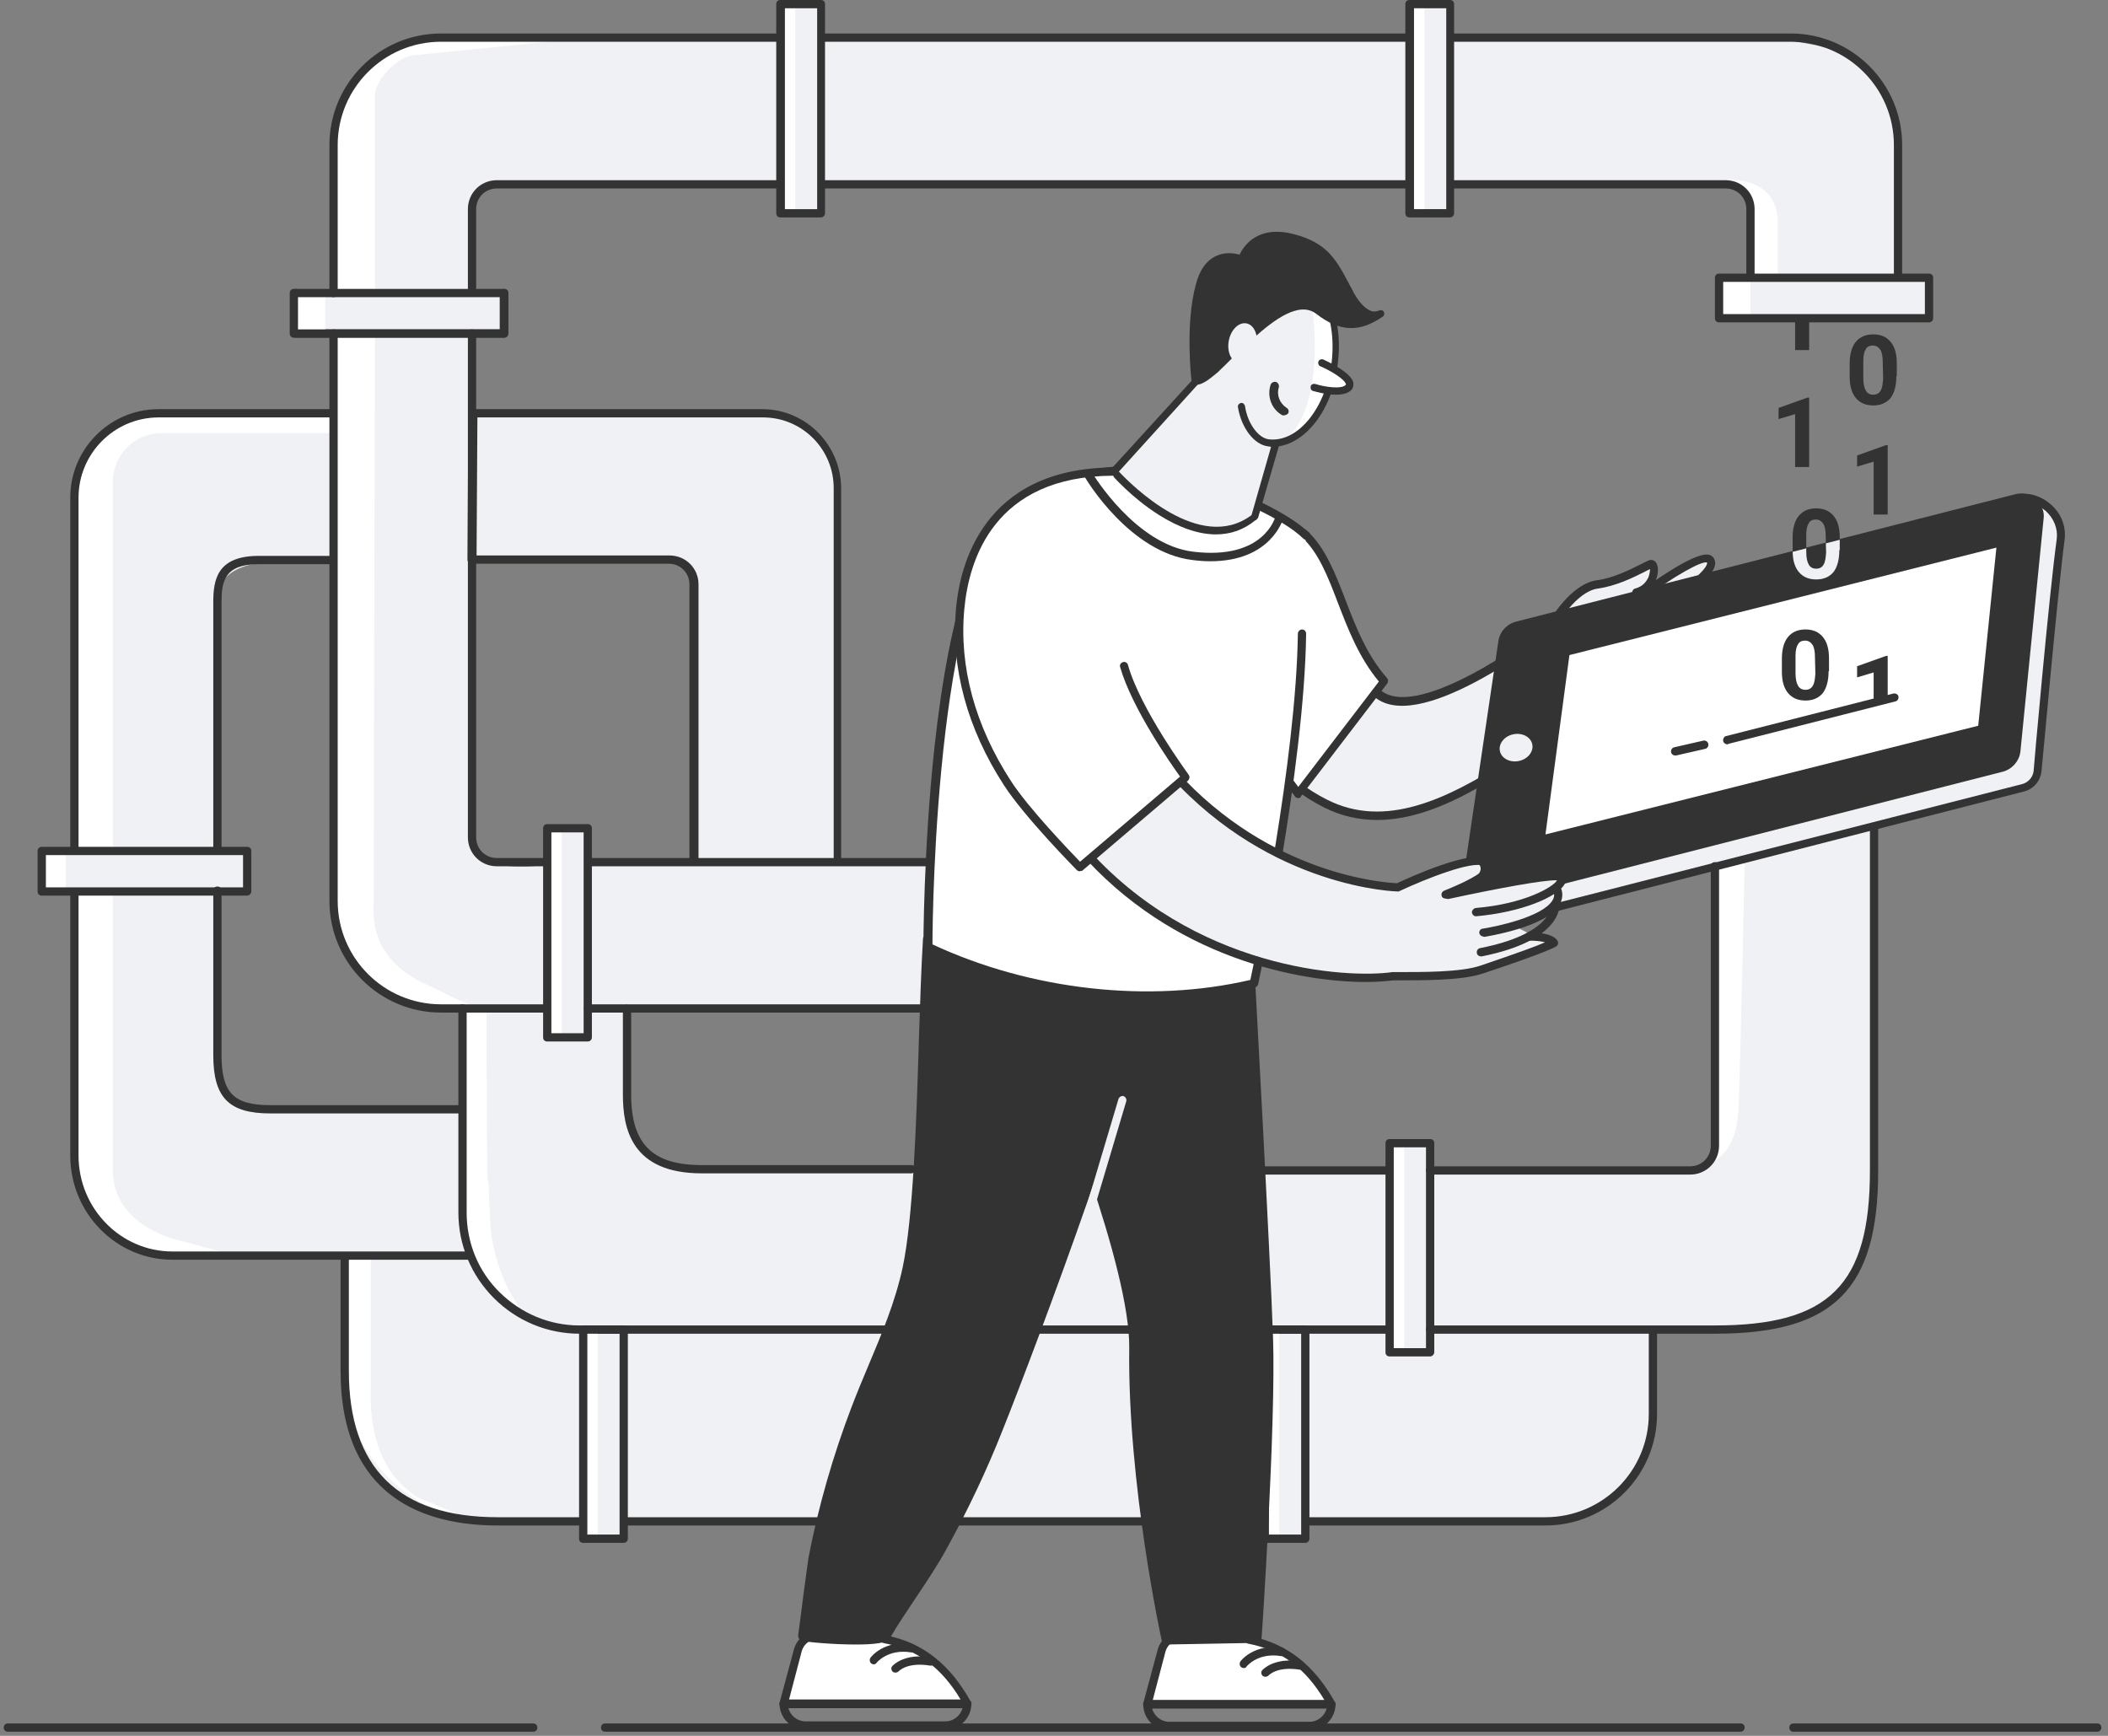 <svg version="1.1" id="Layer_1" xmlns="http://www.w3.org/2000/svg" xmlns:xlink="http://www.w3.org/1999/xlink" x="0" y="0" viewBox="0 0 510 420" xml:space="preserve"><rect x="0" y="0" width="510" height="420" fill="#808080" stroke="none"/><style>.st0{fill:#eff1f4}.st1{fill:#fff}.st2{fill:#333}.st4{enable-background:new}</style><path class="st0" d="M303.4 361.4h12.1v10.1h-12.1z"/><path class="st0" d="M202.6 215.5l.4-101.2s-7.3-15.4-21.5-14.6-147.5.4-147.5.4-14.6 6.4-15.9 17.2 0 167.4 0 167.4 5.1 18.5 21.5 18.9 43.8-.4 43.8-.4-.5 36 1.6 42.5 11.2 20.6 26.2 21.9 264.5.4 264.5.4 23-4.3 23.9-24.4.3-21.4.3-21.4l24.6-.5s27.9-3 28.3-27.9 0-97 0-97L415 207.5l-.2 69.8s1.6 6-6 6h-244s-12.4-2.8-12.9-15.3 0-28.3 0-28.3h-39.5L112 268l-15 .4-36.9-.4s-8.1-.4-7.7-16.7.9-106.9.9-106.9-2.1-7.7 12.9-8.6 94-.4 94-.4 7.7-.9 8.1 8.6-.4 67.8-.4 67.8l34.7 3.7z"/><path class="st0" d="M343.9 212.2l-7.4 4 11.2 20c3.1.2 6.2-.1 9.2-1 4.3-1.4 19.7-5.4 18.6-6.6s-4.6-2.2-4.6-2.2l-27-14.2zM71.1 70.3h51.1v9.8H71.1zm-60.7 136h49.2v9H10.4zm122.4-5.7h9v49.8h-9zm8.6 120.6h9.2v50.5h-9.2zm194.7-45h9.4v50.4h-9.4zM416 67.3h50.5v9.8H416zM341.3 1.2h9v49.4h-9zm-152.2 0h9.2v50.2h-9.2z"/><path class="st0" d="M458.4 72.3s3.1-42.9-2-50.5S446.7 9.5 413 8.5s-306.3.7-306.3.7-17.5 3.8-21.6 10-5.1 196-5.1 196 2.6 24.5 18.4 27.1l12.8 1.5h24.5v-35.2s-20.9 4.9-21.4-6-.5-149.7-.5-149.7-2-8.7 10.2-8.7h288s12.2-2 12.2 10.7-.5 14.3-.5 14.3l34.7 3.1z"/><path class="st0" d="M322 72.6s4.4 19.9-3.4 28.3-10.5 7.8-13.2 5.6-13.6-17.8-13.6-17.8L302.5 68l19.5 4.6z"/><path class="st1" d="M422.1 207.8s-1 49.9-1.5 60.6c-.5 11.4-6.9 12.9-6.9 12.9 1.1-4.7 1.5-9.5 1.4-14.4-.3-7.8-.2-57.1-.2-57.1l7.2-2z"/><path class="st0" d="M368 152.9s90.3-23.8 120.2-32.2c4.4-1.2 11.1 3.3 10.2 9.8-1.9 14-5.6 56.2-5.6 56.2-.2 1.9-1.6 3.4-3.4 3.9L366.6 222c-.5.1-1 .2-1.5.1l-.7-.1c-2.5-.2-4.3-2.4-4.2-4.9v-.1l6.5-55.9c.2-1.9 1.6-1 1.3-8.2z"/><path class="st2" d="M365.5 223.1h-.5l-.7-.1c-3-.3-5.3-2.9-5.1-5.9v-.3l6.5-55.9c.1-.8.4-1.2.6-1.6.4-.7.9-1.7.8-6.4 0-.5.3-.9.7-1 .9-.2 90.6-23.9 120.2-32.2 2.5-.7 5.7.2 8.1 2.3 2.6 2.2 3.8 5.4 3.4 8.6-1.8 13.8-5.5 55.7-5.6 56.1-.3 2.3-1.9 4.2-4.2 4.8L366.8 223c-.4.1-.9.1-1.3.1zm-4.3-6.1v.2c-.1 2 1.3 3.7 3.3 3.9l.7.1c.4 0 .8 0 1.2-.1l122.9-31.4c1.4-.4 2.5-1.6 2.7-3.1 0-.4 3.7-42.3 5.6-56.2.3-2.5-.7-5-2.7-6.8-1.9-1.6-4.4-2.4-6.2-1.9-28.2 7.9-110.6 29.6-119.5 32 .1 4.2-.4 5.5-1.1 6.6-.2.3-.3.5-.3.9l-6.6 55.8z"/><path class="st0" d="M375 214.9s2.9 1.5.2 4.6-18 6.5-18 6.5l-3.8-5.2 21.6-5.9zm25.2 103.5c.2.8.8 21.7-1.3 30.6-2.5 10.9-12.1 18.7-23.2 18.9-13.3.5-57.5 0-57.5 0l2.8-46.2 79.2-3.3z"/><path class="st2" d="M202.6 216.5h-34.8c-.6 0-1-.4-1-1v-74.1c0-2.8-2.2-5-5-5h-47.7c-.3 0-.5-.1-.7-.3s-.3-.4-.3-.7l.2-35.4c0-.5.5-1 1-1h70.3c10.5.1 19 8.8 18.9 19.4v97.2c.1.5-.3.9-.9.9zm-33.7-2h32.8v-96.2c.1-9.5-7.5-17.2-16.9-17.3h-69.3l-.2 33.4H162c3.9 0 7 3.1 7 7v73.1h-.1z"/><path class="st0" d="M397.2 144s14.8-11 16.6-8.4-8.4 9.2-8.4 9.2"/><path class="st2" d="M405.3 145.8c-.3 0-.6-.2-.8-.5-.3-.5-.2-1.1.3-1.4 3.2-2.1 7.8-5.8 8.2-7.5v-.3c-1.2-.5-8.2 3.4-15.2 8.7-.4.3-1.1.2-1.4-.2s-.2-1.1.2-1.4c2.2-1.6 13.1-9.6 16.7-9 .7.1 1.1.5 1.3.8.2.4.5.9.3 1.8-.6 3.2-7.6 7.9-9 8.8-.2.1-.4.2-.6.2z"/><path class="st0" d="M375.7 150.9s4.9-8.7 10.7-9.4 11.8-4.6 13-4.9 1.3 5.6-3.6 6.9"/><path class="st2" d="M375.7 151.9c-.2 0-.3 0-.5-.1-.5-.3-.7-.9-.4-1.4.2-.4 5.2-9.1 11.5-10 4-.5 8.1-2.6 10.5-3.8 1.3-.6 1.9-1 2.4-1.1.7-.1 1.5.2 1.8 1.4.5 1.9-.5 6.2-4.9 7.4-.5.1-1.1-.2-1.2-.7s.2-1.1.7-1.2c1.9-.5 2.7-1.7 3.2-2.7.3-.8.4-1.6.4-2-.4.2-.9.4-1.4.7-2.6 1.3-6.8 3.4-11.2 4-5.3.7-9.9 8.9-10 8.9-.2.4-.5.6-.9.6z"/><path class="st0" d="M316 129.7c.7 1.1 1.3 2.3 1.9 3.4 2.8 7.3 5.8 25.9 15.2 34.6 10.7 10 45.3-18.1 45.3-18.1l9.2 18.4c-7.1 6.4-14.8 12.2-22.9 17.3-12.9 8.2-28.9 16.8-44 9.1-10.5-5.3-15.6-13.1-21.6-22.6"/><path class="st2" d="M333.2 198.4c-4.3 0-8.7-.9-13-3.1-10.4-5.3-15.6-12.8-22-22.9-.3-.5-.2-1.1.3-1.4.5-.3 1.1-.2 1.4.3 6.3 10.1 11.2 17.2 21.2 22.2 14 7.1 29-.2 43-9.1 7.8-4.9 15.3-10.5 22.2-16.7l-8.3-16.6c-5.9 4.6-35.3 26.9-45.7 17.3-7.3-6.8-10.8-19.1-13.3-28.1-.8-2.8-1.5-5.2-2.1-6.9-.5-1.1-1.2-2.2-1.8-3.3-.3-.5-.2-1.1.3-1.4.5-.3 1.1-.2 1.4.3.7 1.1 1.4 2.3 2 3.5.7 1.9 1.4 4.3 2.2 7.1 2.5 8.8 5.9 20.8 12.8 27.2 8.3 7.7 34.6-10.5 44-18.2.2-.2.5-.3.8-.2s.5.3.7.5l9.2 18.4c.2.4.1.9-.2 1.2-7.2 6.4-14.9 12.2-23.1 17.4-10.4 6.8-21.2 12.5-32 12.5z"/><path class="st1" d="M315.5 129.2c8.7 7.9 9.2 24 19.4 35.7l-20.8 27.2s-13-17.2-14.9-20.3"/><path class="st2" d="M314.1 193.1c-.3 0-.6-.1-.8-.4-.5-.7-13-17.3-15-20.4-.3-.5-.2-1.1.3-1.4.5-.3 1.1-.2 1.4.3 1.6 2.6 11.3 15.4 14.1 19.2l19.5-25.5c-4.9-5.9-7.5-12.8-9.9-19-2.4-6.3-4.7-12.3-8.9-16.1-.4-.4-.4-1-.1-1.4s1-.4 1.4-.1c4.5 4.1 6.9 10.3 9.4 16.8s5.1 13.3 10.1 19c.3.4.3.9 0 1.3l-20.8 27.2c-.1.4-.4.5-.7.5z"/><path class="st1" d="M10.7 205.3h5.2v10.1h-5.2zm23.9 91c-5.2-3.6-7.3-8.1-7.3-13.2v-67.6h-8.5v63.8c0 13.4 10.6 24.3 23.7 24.3h13.8l-14.2-3.8c-2.7-.8-5.2-1.9-7.5-3.5zM18.8 120.2v85h8.5v-88.5c-.1-6.5 5.2-11.9 11.7-11.9h42.7v-5.2H39c-11.3.1-20.3 9.3-20.2 20.6zM118 288.4c-.3-15.4-.3-44.3-.3-44.3H112l.2 44.3h5.8z"/><path class="st1" d="M118.9 299c-.3-2-.5-7-.7-13.2h-5.8l.1 13.5s3.5 11.5 9 15.4 6.1 4.1 6.1 4.1-6.7-6.9-8.7-19.8zm-28.5-80.1l.3-138.8h-9.3V223c0 9 12.4 21 21.4 21 1.9 0 3.8.3 5.8.3.5 0 8.8-.2 6.5-.8-3.8-1-9-4-12.6-5.6-6.5-3.1-12.7-8.8-12.1-19zm.3-148.3V23.3c0-4.2 5.8-10 10-10l33.8-3.4h-19.6l-9.4-1C95 8.9 81.4 18.5 81.4 29v41.6h9.3zm-1 265.4v-32l-6.6-.5v28.4c.3 17.8 13.2 32.9 30.8 35.9v-.1l-13.1-5.5c-1.5-1.4-11.7-6.6-11.1-26.2z"/><path class="st2" d="M373.9 369.1h-57.8c-.6 0-1-.4-1-1s.4-1 1-1h57.8c13.8 0 25-11.2 25-25V322c0-.6.4-1 1-1s1 .4 1 1v20.1c0 14.9-12.1 27-27 27zm-68.3 0H151.4c-.6 0-1-.4-1-1s.4-1 1-1h154.3c.6 0 1 .4 1 1s-.5 1-1.1 1zm-164.6 0h-20.6c-17.3 0-38-6.5-38-37.4v-27.5c0-.6.4-1 1-1s1 .4 1 1v27.5c0 23.5 12.1 35.4 36 35.4H141c.6 0 1 .4 1 1s-.5 1-1 1z"/><path class="st2" d="M113.5 304.8H41.7c-13.6 0-24.7-11.3-24.7-25.2V216c0-.6.4-1 1-1s1 .4 1 1v63.6c0 12.8 10.2 23.2 22.7 23.2h71.8c.6 0 1 .4 1 1s-.4 1-1 1zM18 206.4c-.6 0-1-.4-1-1v-84.8c-.1-11.8 9.4-21.5 21.2-21.6h42.3c.6 0 1 .4 1 1s-.4 1-1 1H38.2c-10.7.1-19.3 8.9-19.2 19.6v84.8c0 .5-.4 1-1 1z"/><path class="st2" d="M52.6 206.4c-.6 0-1-.4-1-1v-59.7c0-5.4.9-11.2 11-11.2h17.9c.6 0 1 .4 1 1s-.4 1-1 1H62.6c-8.3 0-9 4.2-9 9.2v59.7c0 .5-.4 1-1 1zm59 63H65.4c-10 0-13.8-3.8-13.8-14.1v-39.8c0-.6.4-1 1-1s1 .4 1 1v39.8c0 9.1 2.9 12.1 11.8 12.1h46.2c.6 0 1 .4 1 1s-.5 1-1 1z"/><path class="st2" d="M59.8 216.7H10.1c-.6 0-1-.4-1-1v-9.8c0-.6.4-1 1-1h49.7c.6 0 1 .4 1 1v9.8c0 .5-.5 1-1 1zm-48.7-2h47.7v-7.8H11.1v7.8zm325 69.5h-58.9c-.6 0-1-.4-1-1s.4-1 1-1h58.9c.6 0 1 .4 1 1s-.5 1-1 1zm72.8 0H346c-.6 0-1-.4-1-1s.4-1 1-1h62.9c2.8 0 5-2.2 5-5v-67.6c0-.6.4-1 1-1s1 .4 1 1v67.6c0 3.9-3.1 7-7 7z"/><path class="st2" d="M414.9 322.7H346c-.6 0-1-.4-1-1s.4-1 1-1h68.9c27.7 0 37.5-9.8 37.5-37.5v-83.1c0-.6.4-1 1-1s1 .4 1 1v83.1c0 28.8-10.7 39.5-39.5 39.5zm-78.8 0H140.2c-7.8 0-15.2-3.1-20.7-8.6s-8.6-12.9-8.6-20.7V244c0-.6.4-1 1-1s1 .4 1 1v49.4c0 7.3 2.8 14.2 8 19.3s12 8 19.3 8h195.9c.6 0 1 .4 1 1s-.5 1-1 1z"/><path class="st1" d="M417.6 43.5h.2c8.7-.2 12.3 4.6 12.3 10.1v13.8h-6.3l-.2-17.1s-3.7-5.8-6-6.8z"/><path class="st2" d="M132.2 209.6h-12c-3.9 0-7-3.1-7-7V80.7c0-.6.4-1 1-1s1 .4 1 1v121.9c0 2.8 2.2 5 5 5h12c.6 0 1 .4 1 1s-.4 1-1 1z"/><path class="st0" d="M142.2 244h84.2v-35.4h-83.7"/><path class="st2" d="M226.4 245h-84.1c-.6 0-1-.4-1-1s.4-1 1-1h83.1v-33.4h-82.7c-.6 0-1-.4-1-1s.4-1 1-1h83.7c.6 0 1 .4 1 1V244c0 .6-.5 1-1 1zm-93.9 0h-25.8c-14.9 0-27-12.1-27-27V80.7c0-.6.4-1 1-1s1 .4 1 1V218c0 13.8 11.2 25 25 25h25.8c.6 0 1 .4 1 1s-.5 1-1 1zM80.7 71.9c-.6 0-1-.4-1-1V35.1c0-14.9 12.1-27 27-27h81.9c.6 0 1 .4 1 1s-.4 1-1 1h-81.9c-13.8 0-25 11.2-25 25v35.7c0 .6-.4 1.1-1 1.1zm260-61.8H199c-.6 0-1-.4-1-1s.4-1 1-1h141.7c.6 0 1 .4 1 1s-.5 1-1 1zm118.5 57.8c-.6 0-1-.4-1-1V35.1c0-13.8-11.2-25-25-25h-82.1c-.6 0-1-.4-1-1s.4-1 1-1h82.1c14.9 0 27 12.1 27 27v31.8c0 .6-.4 1-1 1z"/><path class="st2" d="M423.5 68c-.6 0-1-.4-1-1V50.6c0-2.8-2.2-5-5-5h-66.4c-.6 0-1-.4-1-1s.4-1 1-1h66.4c3.9 0 7 3.1 7 7V67c0 .6-.4 1-1 1zm-82.2-22.4h-142c-.6 0-1-.4-1-1s.4-1 1-1h142c.6 0 1 .4 1 1s-.5 1-1 1zM114.2 71c-.6 0-1-.4-1-1V50.6c0-3.9 3.1-7 7-7h68.4c.6 0 1 .4 1 1s-.4 1-1 1h-68.4c-2.8 0-5 2.2-5 5V70c0 .6-.4 1-1 1zm306.9 348H146.4c-.6 0-1-.4-1-1s.4-1 1-1h274.7c.6 0 1 .4 1 1s-.5 1-1 1zM129 419H1.9c-.6 0-1-.4-1-1s.4-1 1-1H129c.6 0 1 .4 1 1s-.4 1-1 1zm378.4 0h-73.5c-.6 0-1-.4-1-1s.4-1 1-1h73.5c.6 0 1 .4 1 1s-.5 1-1 1zM367 151.4l120.7-30.8c2.5-.6 5 .8 5.6 3.3.1.6.2 1.1.1 1.7l-5.6 56.2c-.2 1.9-1.6 3.4-3.4 3.9l-122.9 31.4c-.5.1-1 .2-1.5.1l-.7-.1c-2.5-.2-4.3-2.4-4.2-4.9v-.3l8.4-56.7c.2-1.7 1.6-3.3 3.5-3.8z"/><path class="st2" d="M360.4 218.2h-.5l-.7-.1c-3-.3-5.3-2.8-5.1-5.8v-.3l8.4-56.8c.3-2.3 2-4.2 4.3-4.8l120.7-30.8c1.4-.4 2.9-.2 4.2.6 1.3.8 2.2 2 2.6 3.4.2.7.2 1.4.1 2.1l-5.6 56.2c-.3 2.3-2 4.2-4.2 4.8l-122.9 31.4c-.4.1-.9.1-1.3.1zm-4.3-6v.2c-.1 2 1.3 3.6 3.3 3.8l.7.1c.4 0 .8 0 1.2-.1l122.9-31.4c1.4-.4 2.5-1.6 2.7-3.1l5.6-56.2c.1-.5 0-.9-.1-1.4-.5-1.9-2.5-3.1-4.4-2.6l-120.7 30.8c-1.5.3-2.6 1.6-2.7 3.1l-8.5 56.8zm10.9-60.8z"/><path class="st1" d="M479.6 176.4l-106.9 26.8 6.1-45.5 105.3-26.5z"/><path class="st2" d="M372.7 204.2c-.2 0-.5-.1-.7-.3s-.4-.5-.3-.9l6.1-45.6c.1-.4.4-.7.7-.8l105.3-26.4c.3-.1.7 0 .9.2.2.2.4.5.3.9l-4.6 45.2c0 .4-.3.8-.8.9L373 204.2h-.3zm7-45.7l-5.8 43.4 104.7-26.3 4.4-43.1-103.3 26zm99.9 17.9z"/><defs><path id="SVGID_1_" d="M424.4 77.2h35.5l-.2 92.1-29.8 6.9z"/></defs><clipPath id="SVGID_2_"><use xlink:href="#SVGID_1_" overflow="visible"/></clipPath><g clip-path="url(#SVGID_2_)"><g class="st4"><path class="st2" d="M437.6 113h-3.3v-12.8l-4 1.2v-2.7l7-2.5h.4V113h-.1z"/></g><g class="st4"><path class="st2" d="M456.6 124.5h-3.3v-12.8l-4 1.2v-2.7l7-2.5h.4v16.8h-.1z"/></g><g class="st4"><path class="st2" d="M442.4 162.4c0 2.3-.5 4.1-1.4 5.3-1 1.2-2.4 1.8-4.2 1.8-1.8 0-3.2-.6-4.2-1.8s-1.5-2.9-1.5-5.2v-3.1c0-2.3.5-4.1 1.5-5.3s2.4-1.8 4.2-1.8 3.2.6 4.2 1.8 1.5 2.9 1.5 5.2v3.1h-.1zm-3.3-3.4c0-1.4-.2-2.4-.6-3s-1-1-1.8-1-1.4.3-1.7.9c-.4.6-.6 1.5-.6 2.8v4.1c0 1.4.2 2.4.6 3.1.4.7 1 1 1.8 1s1.4-.3 1.8-1 .5-1.6.6-2.9l-.1-4z"/></g><g class="st4"><path class="st2" d="M437.6 84.7h-3.3V71.9l-4 1.2v-2.7l7-2.5h.4v16.8h-.1z"/></g><g class="st4"><path class="st2" d="M458.8 91c0 2.3-.5 4.1-1.4 5.3-1 1.2-2.4 1.8-4.2 1.8-1.8 0-3.2-.6-4.2-1.8s-1.5-2.9-1.5-5.2V88c0-2.3.5-4.1 1.5-5.3 1-1.2 2.4-1.8 4.2-1.8s3.2.6 4.2 1.8 1.5 2.9 1.5 5.2V91h-.1zm-3.3-3.4c0-1.4-.2-2.4-.6-3s-1-1-1.8-1-1.4.3-1.7.9c-.4.6-.6 1.5-.6 2.8v4.1c0 1.4.2 2.4.6 3.1s1 1 1.8 1 1.4-.3 1.8-1 .5-1.6.6-2.9l-.1-4z"/></g><g class="st4"><path class="st2" d="M445 133.1c0 2.3-.5 4.1-1.4 5.3-1 1.2-2.4 1.8-4.2 1.8-1.8 0-3.2-.6-4.2-1.8s-1.5-2.9-1.5-5.2v-3.1c0-2.3.5-4.1 1.5-5.3 1-1.2 2.4-1.8 4.2-1.8s3.2.6 4.2 1.8 1.5 2.9 1.5 5.2v3.1h-.1zm-3.3-3.4c0-1.4-.2-2.4-.6-3s-1-1-1.8-1-1.4.3-1.7.9c-.4.6-.6 1.5-.6 2.8v4.1c0 1.4.2 2.4.6 3.1.4.7 1 1 1.8 1s1.4-.3 1.8-1 .5-1.6.6-2.9l-.1-4z"/></g><g class="st4"><path class="st2" d="M456.6 175.5h-3.3v-12.8l-4 1.2v-2.7l7-2.5h.4v16.8h-.1z"/></g></g><path class="st1" d="M416.3 67.2h7.2V77h-7.2z"/><path class="st2" d="M466.7 78h-50.8c-.6 0-1-.4-1-1v-9.8c0-.6.4-1 1-1h50.8c.6 0 1 .4 1 1V77c0 .5-.4 1-1 1zm-49.8-2h48.8v-7.8h-48.8V76z"/><path class="st1" d="M306 321.7h3.5v50.6H306zm-164.9 0h3.5v50.6h-3.5zm195.1-45.1h3.5v50.6h-3.5z"/><path class="st2" d="M346 328.2h-9.8c-.6 0-1-.4-1-1v-50.6c0-.6.4-1 1-1h9.8c.6 0 1 .4 1 1v50.6c0 .5-.5 1-1 1zm-8.8-2h7.8v-48.6h-7.8v48.6zm80.7-146.1c-.4 0-.9-.3-1-.8s.2-1.1.7-1.2l40.5-10.3c.5-.1 1.1.2 1.2.7s-.2 1.1-.7 1.2L418.1 180c0 .1-.1.1-.2.1zm-12.6 2.7c-.5 0-.9-.3-1-.8s.2-1.1.8-1.2l7-1.6c.5-.1 1.1.2 1.2.8.1.5-.2 1.1-.8 1.2l-7 1.6h-.2z"/><path class="st1" d="M188.9 1h3.5v50.6h-3.5z"/><path class="st2" d="M198.6 52.6h-9.8c-.6 0-1-.4-1-1V1c0-.6.4-1 1-1h9.8c.6 0 1 .4 1 1v50.6c0 .5-.4 1-1 1zm-8.7-2h7.8V2h-7.8v48.6z"/><path class="st1" d="M132.4 200.5h3.5v50.6h-3.5z"/><path class="st2" d="M142.2 252h-9.8c-.6 0-1-.4-1-1v-50.6c0-.6.4-1 1-1h9.8c.6 0 1 .4 1 1V251c0 .6-.5 1-1 1zm-8.8-2h7.8v-48.6h-7.8V250z"/><path class="st1" d="M341.1 1h3.5v50.6h-3.5z"/><path class="st2" d="M350.8 52.6H341c-.6 0-1-.4-1-1V1c0-.6.4-1 1-1h9.8c.6 0 1 .4 1 1v50.6c0 .5-.4 1-1 1zm-8.7-2h7.8V2h-7.8v48.6z"/><ellipse transform="rotate(-11.735 366.783 180.934)" class="st0" cx="366.8" cy="180.9" rx="4" ry="3.3"/><path class="st2" d="M315.8 373.3H306c-.6 0-1-.4-1-1v-50.6c0-.6.4-1 1-1h9.8c.6 0 1 .4 1 1v50.6c0 .6-.5 1-1 1zm-8.8-2h7.8v-48.6H307v48.6zm-156.1 2h-9.8c-.6 0-1-.4-1-1v-50.6c0-.6.4-1 1-1h9.8c.6 0 1 .4 1 1v50.6c0 .6-.5 1-1 1zm-8.8-2h7.8v-48.6h-7.8v48.6zM122 81.7H71.5c-.6 0-1-.4-1-1v-9.8c0-.6.4-1 1-1s1 .4 1 1v8.8H121v-8.8c0-.6.4-1 1-1s1 .4 1 1v9.8c0 .5-.4 1-1 1z"/><path class="st1" d="M71.5 70.9h7.2v9.8h-7.2z"/><path class="st2" d="M121.9 81.7H71.1c-.6 0-1-.4-1-1v-9.8c0-.6.4-1 1-1h50.8c.6 0 1 .4 1 1v9.8c0 .5-.4 1-1 1zm-49.8-2h48.8v-7.8H72.1v7.8zm286.2 151.7c-.5 0-.9-.3-1-.8s.2-1.1.8-1.2c17.3-3.4 17.2-10.2 17.2-10.3 0-.5.4-1 .9-1s1 .4 1.1.9c0 .3.4 8.6-18.8 12.4h-.2zm-137.8 52.5h-50.7c-17.1 0-19.1-10.9-19.1-19.1v-20.7c0-.6.4-1 1-1s1 .4 1 1v20.7c0 12 5.1 17.1 17.1 17.1h50.7c.6 0 1 .4 1 1s-.5 1-1 1zm8.2 134.6h-33.8c-3.4 0-6.2-2.7-6.3-6.1v-.2c0-.6.4-1 1-1H234c.6 0 1 .4 1 1 0 3.5-2.8 6.3-6.3 6.3zm-38-5.3c.5 1.9 2.2 3.3 4.2 3.3h33.8c2 0 3.7-1.4 4.2-3.3h-42.2z"/><path class="st1" d="M189.6 412.2l3.5-13c.6-2.1 2.5-3.6 4.6-3.6l11-.1c1.8.3 3.7.6 5.5 1.1 9.5 1.9 15.6 7.7 19.9 15.6h-44.5z"/><path class="st2" d="M234.1 413.3h-44.5c-.3 0-.6-.1-.8-.4-.2-.2-.3-.6-.2-.9l3.5-13c.7-2.5 3-4.3 5.6-4.3l11-.1h.1c1.9.3 3.8.6 5.6 1.1 8.8 1.7 15.5 7 20.5 16.1.2.3.2.7 0 1-.1.3-.5.5-.8.5zm-43.2-2.1h41.5c-4.6-7.7-10.5-12.1-18.4-13.6-1.8-.5-3.6-.8-5.4-1.1l-10.9.1c-1.7 0-3.2 1.2-3.7 2.8l-3.1 11.8z"/><path class="st2" d="M211.4 402.7c-.2 0-.4-.1-.6-.2-.4-.3-.5-1-.2-1.4.1-.2 3.4-4.4 10.2-3.3.5.1.9.6.8 1.2s-.6.9-1.2.8c-5.6-.9-8.3 2.5-8.3 2.5-.1.2-.4.4-.7.4zm5.2 2c-.2 0-.5-.1-.6-.2-.4-.4-.5-1-.1-1.4.1-.1 2.8-3.2 9.5-2.1.5.1.9.6.8 1.2-.1.5-.6.9-1.2.8-5.5-.9-7.5 1.3-7.6 1.4-.2.2-.5.3-.8.3zm100.2 14h-33.9c-3.5 0-6.3-2.8-6.3-6.3 0-.6.4-1 1-1h44.5c.6 0 1 .4 1 1 0 3.4-2.9 6.3-6.3 6.3zm-38.1-5.4c.5 1.9 2.2 3.3 4.2 3.3h33.9c2 0 3.7-1.4 4.2-3.3h-42.3z"/><path class="st1" d="M277.6 412.4l3.5-13c.6-2.1 2.5-3.6 4.6-3.6h13.5c1.1 0 2.1.3 3 1 9.5 1.9 15.6 7.7 19.9 15.6h-44.5z"/><path class="st2" d="M322.1 413.4h-44.5c-.3 0-.6-.1-.8-.4-.2-.2-.3-.6-.2-.9l3.5-13c.7-2.5 3-4.3 5.6-4.3h13.5c1.2 0 2.4.4 3.4 1.1 8.8 1.8 15.4 7 20.4 16 .2.3.2.7 0 1s-.5.5-.9.5zm-43.2-2.1h41.5c-4.6-7.7-10.5-12.1-18.4-13.6-.2 0-.3-.1-.4-.2-.7-.5-1.5-.8-2.4-.8h-13.5c-1.7 0-3.2 1.2-3.7 2.8l-3.1 11.8z"/><path class="st2" d="M300.9 403.6c-.2 0-.4-.1-.6-.2-.4-.3-.5-1-.2-1.4.1-.2 3.4-4.4 10.2-3.3.5.1.9.6.8 1.2-.1.5-.6.9-1.2.8-5.5-.9-8.2 2.4-8.3 2.5-.1.3-.4.4-.7.4zm5.2 2.1c-.2 0-.5-.1-.6-.2-.4-.4-.5-1-.1-1.4.1-.1 2.8-3.2 9.5-2.1.5.1.9.6.8 1.2s-.6.9-1.2.8c-5.5-.9-7.5 1.3-7.6 1.4-.2.2-.5.3-.8.3zm-81.7-178.3c-1.4 20.4-1.3 61.8-5 79.5-2.5 12-8.1 22.7-12.4 34-4.5 11.8-7.9 23.9-10.3 36.3-.3 1.4-1.3 9.8-2.6 18.7-.1 1 19.8 1.7 20.6.2 4.3-7.4 9.7-14.3 13.8-21.8 5-9.1 9.4-18.5 13.2-28.1 7.7-19.2 34.2-90.2 36.9-110.8"/><path class="st2" d="M207 397.9c-5.6 0-11.9-.6-12.9-.9s-1-1-1-1.3c.5-3.5.9-7 1.3-10 .6-4.6 1.1-7.9 1.2-8.8 2.4-12.4 5.9-24.6 10.4-36.4 1.3-3.4 2.7-6.8 4.1-10.1 3.2-7.6 6.5-15.4 8.3-23.8 2.5-11.9 3.3-34.6 3.9-54.7.3-9.3.6-18.1 1-24.7 0-.6.5-.9 1.1-.9s1 .5.9 1.1c-.4 6.5-.7 15.3-1 24.6-.7 20.1-1.4 42.9-4 55-1.8 8.5-5.1 16.4-8.4 24.1-1.4 3.3-2.8 6.6-4.1 10-4.4 11.7-7.9 23.8-10.3 36.1-.2.8-.6 4.3-1.2 8.6-.4 2.8-.8 6-1.2 9.2 3.1.6 16.7 1 18.7.2 1.9-3.3 4.1-6.6 6.3-9.8 2.6-3.8 5.2-7.8 7.4-11.8 4.9-9 9.4-18.4 13.2-28 7.4-18.5 34.2-90.1 36.8-110.6.1-.5.6-.9 1.1-.9.5.1.9.6.9 1.1-2.6 20.4-28.4 89.5-37 111-3.8 9.6-8.3 19.1-13.3 28.2-2.2 4.1-4.9 8.1-7.5 12-2.1 3.2-4.4 6.5-6.3 9.8-.4 1.4-4.2 1.7-8.4 1.7z"/><path class="st2" d="M302.6 234.3s3.8 68.8 4.5 89.6-2.8 72.6-2.8 72.6l-22.2.4s-8.3-37.4-7.9-70.7c.3-20.1-18.9-67-18.9-67l28.7-28.9 18.6 4z"/><path class="st2" d="M282.1 397.9c-.5 0-.9-.3-1-.8-.1-.4-8.3-37.9-7.9-70.9.3-19.6-18.7-66.1-18.9-66.6-.2-.4-.1-.8.2-1.1l28.7-28.9c.2-.2.6-.3.9-.3l18.6 3.9c.4.1.8.5.8.9 0 .7 3.8 69.1 4.5 89.7s-2.7 72.2-2.8 72.8c0 .5-.5.9-1 .9l-22.1.4zm-25.6-138.5c2.4 5.8 19 47.8 18.8 66.8-.4 30.1 6.5 64.1 7.7 69.7l20.4-.3c.5-7.1 3.3-52.6 2.7-71.6-.6-19.4-4-81.2-4.4-88.8l-17.3-3.7-27.9 27.9z"/><path class="st1" d="M314.8 153.4c-.4 32.9-11.6 84.6-11.6 84.6-27.6 6.6-56.9 1.5-78.8-8.8 0 0-.2-93.8 22.4-107.4 17.2-10.3 29.3-7.7 29.3-7.7l23.4 6.1s11.3 4.5 16.4 9.4"/><path class="st2" d="M277.4 242c-18.2 0-37-4.1-53.4-11.8-.3-.2-.6-.5-.6-.9 0-.2 0-23.8 2.7-48.7 3.7-33.7 10.5-53.7 20.2-59.6 17.3-10.4 29.5-8 30-7.9l23.5 6.1h.1c.5.2 11.5 4.6 16.8 9.7.4.4.4 1 0 1.4s-1 .4-1.4 0c-4.7-4.6-15.2-8.9-16-9.2L276 115c-.1 0-11.9-2.4-28.5 7.6-20.9 12.6-21.9 97.7-21.9 105.9 23.8 11.1 52.4 14.3 76.9 8.6 1.3-5.9 11.1-53.3 11.5-83.8 0-.5.5-1 1-1 .6 0 1 .5 1 1-.4 32.7-11.5 84.3-11.6 84.8-.1.4-.4.7-.7.8-8.6 2.1-17.3 3.1-26.3 3.1z"/><path class="st0" d="M308.5 107.5l-5.1 17.7-.3.3c-14.5 10.9-33.8-11.3-33.8-11.3L293.2 88"/><path class="st2" d="M294.2 129.3c-4.2 0-8.9-1.6-13.8-4.7-6.7-4.2-11.4-9.7-11.6-9.9-.3-.3-.3-.8 0-1.2l23.8-26.1c.3-.4.9-.4 1.2-.1.4.3.4.9.1 1.2l-23.2 25.6c3.1 3.3 19.6 19.8 32 10.6l.1-.1 5-17.5c.1-.5.6-.7 1.1-.6s.7.6.6 1.1l-5.1 17.6c0 .1-.1.2-.2.3l-.3.3c0 .1-.1.1-.2.1-2.8 2.3-6 3.4-9.5 3.4z"/><path class="st1" d="M316.8 69.7s5.3 26.3-5.5 36.5c3.3 1.1 21-22.4 5.5-36.5z"/><path class="st2" d="M307.9 108.1c-.4 0-.7 0-1.1-.1-3.4-.4-6.5-4.5-7.3-9.5-.1-.5.3-.9.7-1 .5-.1.9.3 1 .7.6 4.2 3.2 7.8 5.8 8.1 7.1.8 13.9-7.7 15.2-18.9.6-5.5-.2-10.8-2.3-14.9-2-4-5-6.5-8.4-6.9s-6.8 1.3-9.7 4.8c-3 3.6-4.9 8.6-5.5 14.1-.1.5-.5.8-1 .8-.5-.1-.8-.5-.8-1 .7-5.8 2.8-11.1 5.9-15 3.3-4 7.2-5.9 11.2-5.4 4 .4 7.4 3.2 9.7 7.8 2.2 4.5 3.1 10.1 2.4 15.9-1.1 11.6-8.2 20.5-15.8 20.5z"/><path class="st1" d="M319.8 87.8s8.2 3.7 6.5 5.8-8.4.1-8.4.1"/><path class="st2" d="M323.2 95.5c-2.3 0-4.8-.7-5.5-.9-.5-.1-.7-.6-.6-1.1s.6-.7 1.1-.6c2.5.8 6.5 1.3 7.4.2 0-.1.1-.1 0-.2-.3-1.1-3.4-3.1-6.2-4.3-.4-.2-.6-.7-.4-1.2.2-.4.7-.6 1.2-.4 1.1.5 6.6 3.1 7.2 5.5.1.6 0 1.2-.3 1.7-.9 1-2.3 1.3-3.9 1.3zm-34.1-3.3s-1.6-13.5 1-23.1c2.6-10 10.2-6.5 10.2-6.5s2.2-8 12.6-5.2c8.3 2.2 10 6.6 13.8 13.6s7.3 4.6 7.3 4.6c-5.7 3.9-9.9 3.3-15.1-.7-4.8-3.7-11.8 2-16.1 5.9-2.8 2.5-5.3 5.1-8 7.6-1.3 1.3-3.8 4.1-5.7 3.8z"/><path class="st2" d="M289.4 93.1h-.4c-.4-.1-.7-.4-.7-.8-.1-.6-1.6-13.8 1-23.4.9-3.6 2.6-5.9 5-7 2.2-1 4.4-.6 5.6-.3 1-2.1 4.4-7.3 13.3-4.9 7.9 2.1 10.1 6.1 13.3 12.2.3.6.7 1.2 1 1.9 1.8 3.2 3.4 4.2 4.4 4.5.9.2 1.5-.1 1.6-.1.3-.2.6-.2.9-.1s.5.4.5.8c0 .2 0 .5-.5.8-5.6 3.8-10.3 3.6-16-.8-4.1-3.1-10.2 1.5-15 5.8l-4.5 4.2c-1.2 1.1-2.3 2.3-3.5 3.4l-.7.7c-1.5 1.2-3.5 3.1-5.3 3.1zm7.9-30.1c-.7 0-1.6.1-2.4.5-1.8.9-3.2 2.9-4 5.9-2.1 7.9-1.3 18.8-1 21.9 1.1-.4 2.6-1.8 3.5-2.7l.7-.7c1.2-1.1 2.3-2.2 3.5-3.3 1.5-1.4 3-2.9 4.5-4.3 3.4-3.1 11.5-10.3 17.2-5.9 4.2 3.2 7.6 4 11.3 2.3-1.4-.6-3.1-2-4.8-5.1-.4-.6-.7-1.3-1-1.9-3.2-5.8-5.1-9.4-12.3-11.3-9.4-2.5-11.5 4.3-11.6 4.5s-.2.4-.5.6c-.2.1-.5.1-.7 0 .2 0-.9-.5-2.4-.5z"/><ellipse transform="rotate(-78.971 300.65 83.009)" class="st0" cx="300.6" cy="83" rx="4.9" ry="3.4"/><path class="st0" d="M350.4 216.4s26.8-5.8 27.5-4.2c1 2.3-7.6 7.3-20.7 8.4"/><path class="st2" d="M357.1 221.7c-.5 0-.9-.4-1-.9 0-.5.4-1 .9-1.1 11.9-1 18.8-5.1 19.7-6.7-2.9-.2-15.1 2.1-26.2 4.5-.5.1-1.1-.2-1.2-.8-.1-.5.2-1.1.8-1.2 27.6-5.9 28.2-4.5 28.6-3.6.2.4.3 1.2-.2 2.1-1.8 3-10.2 6.7-21.4 7.7.1 0 .1 0 0 0z"/><path class="st0" d="M281.5 184.6s18.1 20.7 32.7 24.8c7.5 2.2 15.2 3.9 23 5.1l11.8 22s-22.5 1.5-40.1-3.6-26-9.2-33.7-15.6-18.4-17.3-18.4-17.3l24.7-15.4zm60 28.8s13.3-7.7 16.3-4.3-10.7 8.9-10.7 8.9l-5.6-4.6z"/><path class="st2" d="M349.7 217.4c-.4 0-.8-.2-.9-.6-.2-.5.1-1.1.6-1.3 0 0 2.3-.9 4.8-2.1 4.9-2.4 5.2-3.5 5.2-3.6 0 0-.1-.1-.5-.3-2.7-1.3-13.9 3.1-20.3 6.1-.1.1-.3.1-.4.1-.3 0-30.5-.7-55.1-27.9-.4-.4-.3-1 .1-1.4s1-.3 1.4.1c22.8 25.3 50.6 27.1 53.4 27.2 3.4-1.6 17.6-8 21.8-6 1.3.6 1.6 1.5 1.6 2.1 0 1.1-.7 2.7-6.3 5.4-2.5 1.2-4.8 2.1-4.9 2.1-.3 0-.4.1-.5.1zm9.2 9.2c-.5 0-.9-.4-1-.8-.1-.5.3-1.1.8-1.1 3.8-.6 14.3-2.9 16.8-6.7.5-.7.6-1.4.4-2.2-.1-.5.2-1.1.7-1.2.5-.1 1.1.2 1.2.7.4 1.3.1 2.6-.6 3.8-3.4 5.3-17.6 7.5-18.2 7.6 0-.1-.1-.1-.1-.1z"/><path class="st2" d="M330.5 237.6c-15.7 0-46.8-5.5-69.6-31.8-.4-.4-.3-1 .1-1.4s1-.3 1.4.1c26.3 30.2 63.6 32.3 74.5 30.7h.2c6.9 0 16.3.1 21.2-1.6 9.1-3.1 13.5-4.7 15.5-5.6-1-.3-2.4-.4-3.8-.4-.6 0-1-.4-1-1s.4-1 1-1c1.3 0 5.6.1 6.8 2 .3.5.2 1-.3 1.4-.2.1-2.2 1.4-17.6 6.5-5.2 1.8-14.8 1.7-21.8 1.7-1.6.2-3.9.4-6.6.4z"/><path class="st1" d="M269.3 114.1c-26.9.1-35.6 17.7-37 33.2-1.4 14.9 3.2 29.6 11.4 42.2 4.9 7.6 17.5 20.3 17.5 20.3l25.6-21.8s-11.7-15.9-14.9-26.9"/><path class="st2" d="M261.2 210.8c-.3 0-.5-.1-.7-.3-.5-.5-12.7-12.9-17.6-20.5-8.9-13.7-12.9-28.5-11.6-42.8.9-10.2 6.4-33.9 38-34.1.5 0 1 .4 1 1s-.4 1-1 1c-28.8.1-34.9 20.3-36 32.3-1.3 13.9 2.6 28.2 11.3 41.6 4.2 6.5 14.1 16.8 16.7 19.5l24.2-20.6c-2.4-3.3-11.7-16.7-14.5-26.5-.2-.5.2-1.1.7-1.2.5-.2 1.1.2 1.2.7 3 10.7 14.6 26.4 14.7 26.6.3.4.2 1-.2 1.4l-25.6 21.8c-.2 0-.4.1-.6.1z"/><path class="st2" d="M292.8 135.8c-1.3 0-2.8-.1-4.3-.3-15.1-1.8-25.6-19.3-26-20-.3-.5-.1-1.1.4-1.4s1.1-.1 1.4.4c.1.2 10.5 17.4 24.5 19 16.9 2 19.7-8.2 19.8-8.6.1-.5.7-.9 1.2-.7.5.1.9.7.7 1.2-.1.1-2.8 10.4-17.7 10.4zm17.8-35.3c-.2 0-.4 0-.5-.1-2.5-1.5-3.6-4.5-2.7-7.3.2-.5.7-.8 1.3-.7.5.2.8.7.7 1.3-.6 1.9.2 3.9 1.9 5 .5.3.6.9.3 1.4-.3.2-.6.4-1 .4z"/><path class="st0" d="M264.3 291.6h-.3c-.5-.2-.8-.7-.7-1.2l7.3-24.5c.2-.5.7-.8 1.2-.7.5.2.8.7.7 1.2l-7.3 24.5c-.1.4-.5.7-.9.7z"/><defs><path id="SVGID_3_" d="M424.8 135.8l36.7-9.4-7.8 11.7-22.4 6.5z"/></defs><clipPath id="SVGID_4_"><use xlink:href="#SVGID_3_" overflow="visible"/></clipPath><g class="st4" clip-path="url(#SVGID_4_)"><path class="st0" d="M445 133.1c0 2.3-.5 4.1-1.4 5.3-1 1.2-2.4 1.8-4.2 1.8-1.8 0-3.2-.6-4.2-1.8s-1.5-2.9-1.5-5.2v-3.1c0-2.3.5-4.1 1.5-5.3 1-1.2 2.4-1.8 4.2-1.8s3.2.6 4.2 1.8 1.5 2.9 1.5 5.2v3.1h-.1zm-3.3-3.4c0-1.4-.2-2.4-.6-3s-1-1-1.8-1-1.4.3-1.7.9c-.4.6-.6 1.5-.6 2.8v4.1c0 1.4.2 2.4.6 3.1.4.7 1 1 1.8 1s1.4-.3 1.8-1 .5-1.6.6-2.9l-.1-4z"/></g></svg>
